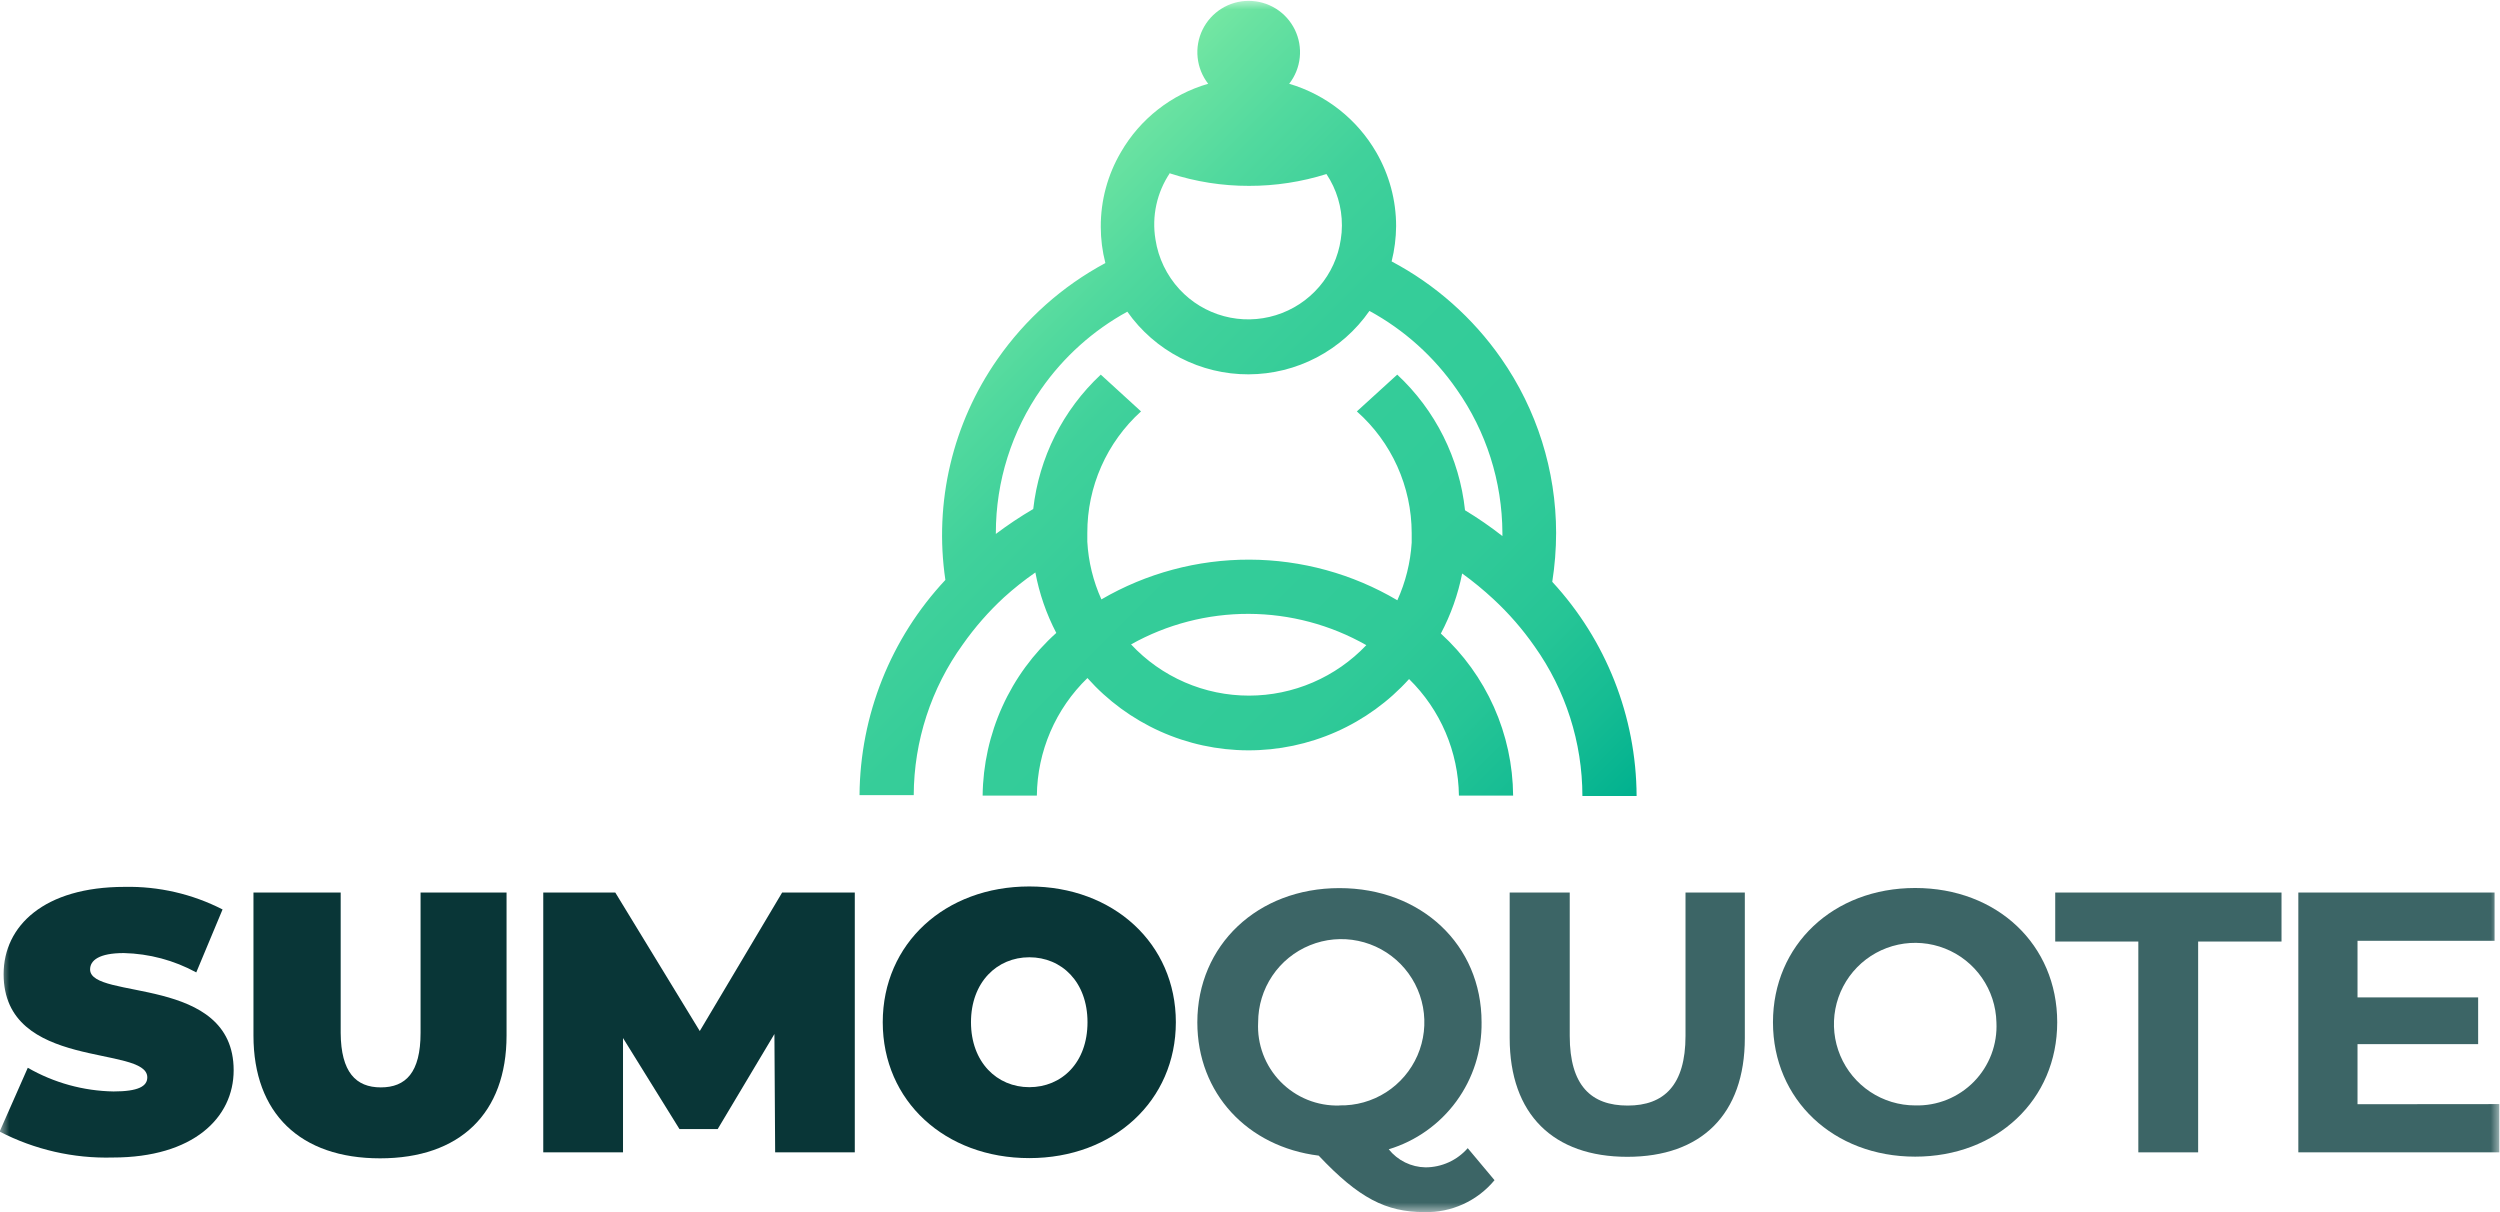 <svg width="132" height="64" viewBox="0 0 132 64" fill="none" xmlns="http://www.w3.org/2000/svg">
<g clip-path="url(#clip0_298_3503)">
<mask id="mask0_298_3503" style="mask-type:luminance" maskUnits="userSpaceOnUse" x="0" y="0" width="132" height="64">
<path d="M132 0H0V64H132V0Z" fill="white"/>
</mask>
<g mask="url(#mask0_298_3503)">
<path d="M-0.02 59.748L1.467 56.378C2.846 57.172 4.404 57.602 5.994 57.629C7.31 57.629 7.777 57.352 7.777 56.885C7.777 55.16 0.191 56.549 0.191 51.435C0.191 48.887 2.329 46.827 6.58 46.827C8.376 46.791 10.152 47.2 11.751 48.019L10.363 51.343C9.188 50.703 7.878 50.353 6.54 50.322C5.224 50.322 4.757 50.711 4.757 51.185C4.757 52.83 12.337 51.454 12.337 56.51C12.337 59.017 10.205 61.117 5.955 61.117C3.88 61.174 1.824 60.703 -0.02 59.748Z" fill="#093637"/>
<path d="M13.383 54.676V47.126H17.988V54.538C18.002 56.611 18.791 57.414 20.107 57.414C21.423 57.414 22.206 56.631 22.206 54.538V47.126H26.746V54.676C26.746 58.79 24.279 61.16 20.068 61.16C15.857 61.16 13.383 58.79 13.383 54.676Z" fill="#093637"/>
<path d="M40.928 60.844L40.889 54.597L37.895 59.613H35.875L32.895 54.808V60.844H28.684V47.126H32.487L36.948 54.439L41.297 47.126H45.133V60.844H40.928Z" fill="#093637"/>
<path d="M46.609 53.973C46.609 49.82 49.899 46.805 54.347 46.805C58.795 46.805 62.085 49.826 62.085 53.973C62.085 58.12 58.795 61.148 54.347 61.148C49.899 61.148 46.609 58.133 46.609 53.973ZM57.42 53.973C57.42 51.84 56.051 50.544 54.347 50.544C52.643 50.544 51.268 51.86 51.268 53.973C51.268 56.086 52.643 57.403 54.347 57.403C56.051 57.403 57.42 56.119 57.42 53.973Z" fill="#093637"/>
<path d="M78.911 62.314C78.461 62.857 77.894 63.29 77.252 63.582C76.611 63.874 75.911 64.017 75.207 63.999C73.174 63.999 71.739 63.255 69.627 61.017C65.864 60.55 63.219 57.726 63.219 53.981C63.219 49.907 66.397 46.892 70.719 46.892C75.042 46.892 78.227 49.887 78.227 53.974C78.248 55.473 77.781 56.938 76.897 58.148C76.013 59.358 74.759 60.248 73.325 60.682C73.558 60.974 73.853 61.211 74.189 61.376C74.524 61.541 74.892 61.63 75.266 61.636C75.688 61.636 76.106 61.545 76.491 61.37C76.875 61.196 77.218 60.941 77.496 60.623L78.911 62.314ZM70.719 58.365C71.591 58.384 72.449 58.144 73.184 57.673C73.918 57.203 74.496 56.524 74.844 55.724C75.191 54.924 75.292 54.038 75.134 53.18C74.976 52.322 74.566 51.531 73.956 50.907C73.347 50.283 72.565 49.855 71.711 49.677C70.857 49.499 69.97 49.58 69.162 49.91C68.355 50.239 67.663 50.801 67.177 51.525C66.69 52.249 66.43 53.102 66.43 53.974C66.399 54.551 66.489 55.127 66.692 55.667C66.896 56.208 67.209 56.7 67.612 57.113C68.015 57.526 68.499 57.851 69.034 58.068C69.569 58.284 70.143 58.388 70.719 58.371V58.365Z" fill="#3C6566"/>
<path d="M79.711 54.807V47.125H82.882V54.695C82.882 57.328 84.021 58.374 85.942 58.374C87.863 58.374 88.995 57.295 88.995 54.695V47.125H92.127V54.807C92.127 58.848 89.817 61.08 85.922 61.08C82.027 61.08 79.711 58.848 79.711 54.807Z" fill="#3C6566"/>
<path d="M93.613 53.976C93.613 49.901 96.791 46.886 101.121 46.886C105.45 46.886 108.621 49.881 108.621 53.976C108.621 58.07 105.43 61.071 101.121 61.071C96.811 61.071 93.613 58.063 93.613 53.976ZM105.411 53.976C105.391 53.131 105.123 52.311 104.64 51.619C104.157 50.926 103.48 50.392 102.695 50.082C101.91 49.772 101.05 49.701 100.225 49.877C99.399 50.054 98.644 50.47 98.054 51.074C97.464 51.678 97.065 52.443 96.907 53.273C96.75 54.102 96.84 54.96 97.168 55.739C97.495 56.517 98.045 57.182 98.748 57.649C99.451 58.116 100.276 58.366 101.121 58.366C101.697 58.382 102.27 58.279 102.804 58.063C103.339 57.846 103.823 57.522 104.226 57.11C104.629 56.697 104.942 56.206 105.146 55.667C105.35 55.127 105.44 54.551 105.411 53.976Z" fill="#3C6566"/>
<path d="M112.904 49.713H108.516V47.126H120.464V49.713H116.062V60.844H112.904V49.713Z" fill="#3C6566"/>
<path d="M131.964 58.296V60.844H121.352V47.126H131.714V49.674H124.477V52.662H130.846V55.13H124.477V58.303L131.964 58.296Z" fill="#3C6566"/>
<path d="M81.959 30.72C82.093 29.866 82.162 29.004 82.163 28.14C82.16 24.843 81.147 21.627 79.261 18.924C77.768 16.781 75.785 15.025 73.478 13.803C73.63 13.194 73.71 12.569 73.715 11.94C73.715 10.577 73.356 9.238 72.675 8.057C71.663 6.299 70.014 4.998 68.069 4.423C68.381 4.023 68.575 3.542 68.627 3.037C68.68 2.532 68.589 2.022 68.367 1.566C68.144 1.11 67.797 0.725 67.367 0.456C66.936 0.187 66.439 0.045 65.931 0.045C65.423 0.045 64.926 0.187 64.495 0.456C64.065 0.725 63.718 1.11 63.495 1.566C63.272 2.022 63.182 2.532 63.235 3.037C63.287 3.542 63.48 4.023 63.792 4.423C61.849 4.985 60.199 6.278 59.187 8.03C58.483 9.227 58.114 10.591 58.121 11.98C58.121 12.624 58.203 13.265 58.364 13.889C56.092 15.108 54.14 16.847 52.666 18.964C50.294 22.355 49.31 26.526 49.916 30.621C47.032 33.704 45.413 37.76 45.383 41.982H48.245C48.256 39.124 49.163 36.34 50.837 34.024C51.471 33.123 52.199 32.291 53.009 31.543C53.532 31.069 54.086 30.629 54.667 30.226C54.876 31.339 55.248 32.415 55.772 33.419C54.564 34.502 53.594 35.825 52.925 37.304C52.255 38.783 51.901 40.385 51.883 42.008H54.746C54.758 40.849 55.001 39.703 55.459 38.637C55.918 37.572 56.583 36.608 57.417 35.801C58.483 36.997 59.789 37.955 61.25 38.613C62.711 39.271 64.294 39.613 65.896 39.618C67.498 39.623 69.083 39.29 70.548 38.642C72.013 37.993 73.325 37.043 74.399 35.854C76.056 37.476 77.002 39.689 77.031 42.008H79.893C79.881 40.396 79.536 38.803 78.879 37.331C78.222 35.858 77.268 34.537 76.077 33.451C76.605 32.455 76.984 31.386 77.202 30.279C77.777 30.694 78.327 31.145 78.847 31.628C79.661 32.381 80.391 33.219 81.025 34.129C82.665 36.437 83.548 39.197 83.551 42.028H86.413C86.393 37.834 84.804 33.8 81.959 30.72ZM61.779 9.156C63.126 9.595 64.534 9.817 65.951 9.814C67.337 9.816 68.715 9.605 70.037 9.189C70.573 9.994 70.857 10.94 70.853 11.908C70.853 12.154 70.833 12.401 70.793 12.645C70.657 13.567 70.262 14.431 69.656 15.138C69.049 15.846 68.255 16.367 67.365 16.642C66.475 16.918 65.525 16.936 64.625 16.694C63.725 16.453 62.912 15.962 62.279 15.278C61.603 14.546 61.16 13.63 61.009 12.645C60.805 11.415 61.081 10.155 61.779 9.123V9.156ZM65.951 36.729C64.782 36.73 63.626 36.491 62.554 36.025C61.482 35.56 60.517 34.879 59.72 34.024C61.619 32.96 63.76 32.405 65.936 32.412C68.112 32.419 70.25 32.988 72.142 34.064C71.344 34.904 70.384 35.574 69.32 36.032C68.256 36.491 67.109 36.728 65.951 36.729ZM77.353 26.942C77.061 24.201 75.79 21.658 73.774 19.78L71.642 21.722C72.55 22.526 73.278 23.514 73.776 24.62C74.275 25.727 74.535 26.926 74.537 28.14C74.537 28.311 74.537 28.482 74.537 28.653C74.471 29.704 74.215 30.735 73.78 31.694C71.415 30.297 68.72 29.557 65.973 29.549C63.227 29.541 60.527 30.265 58.154 31.648C57.721 30.689 57.469 29.658 57.41 28.607C57.41 28.455 57.41 28.297 57.41 28.14C57.407 26.931 57.657 25.734 58.146 24.629C58.634 23.523 59.35 22.533 60.246 21.722L58.121 19.78C56.125 21.644 54.86 24.161 54.555 26.876C53.872 27.276 53.213 27.715 52.581 28.192V28.14C52.58 25.416 53.419 22.759 54.982 20.53C56.163 18.841 57.716 17.447 59.522 16.456C60.245 17.482 61.204 18.318 62.319 18.894C63.433 19.47 64.67 19.769 65.925 19.765C67.179 19.761 68.414 19.455 69.525 18.872C70.636 18.289 71.59 17.447 72.306 16.416C74.144 17.418 75.721 18.836 76.912 20.557C78.474 22.777 79.317 25.424 79.327 28.14V28.304C78.697 27.811 78.037 27.356 77.353 26.942Z" fill="url(#paint0_linear_298_3503)"/>
</g>
</g>
<defs>
<linearGradient id="paint0_linear_298_3503" x1="50.021" y1="14.79" x2="81.821" y2="46.577" gradientUnits="userSpaceOnUse">
<stop stop-color="#74E7A3"/>
<stop offset="0.04" stop-color="#69E2A1"/>
<stop offset="0.14" stop-color="#51D99E"/>
<stop offset="0.24" stop-color="#40D19B"/>
<stop offset="0.36" stop-color="#36CD99"/>
<stop offset="0.5" stop-color="#33CC99"/>
<stop offset="0.66" stop-color="#30CA98"/>
<stop offset="0.79" stop-color="#26C596"/>
<stop offset="0.9" stop-color="#15BC93"/>
<stop offset="1" stop-color="#00B18F"/>
</linearGradient>
<clipPath id="clip0_298_3503">
<rect width="132" height="64" fill="white"/>
</clipPath>
</defs>
</svg>
